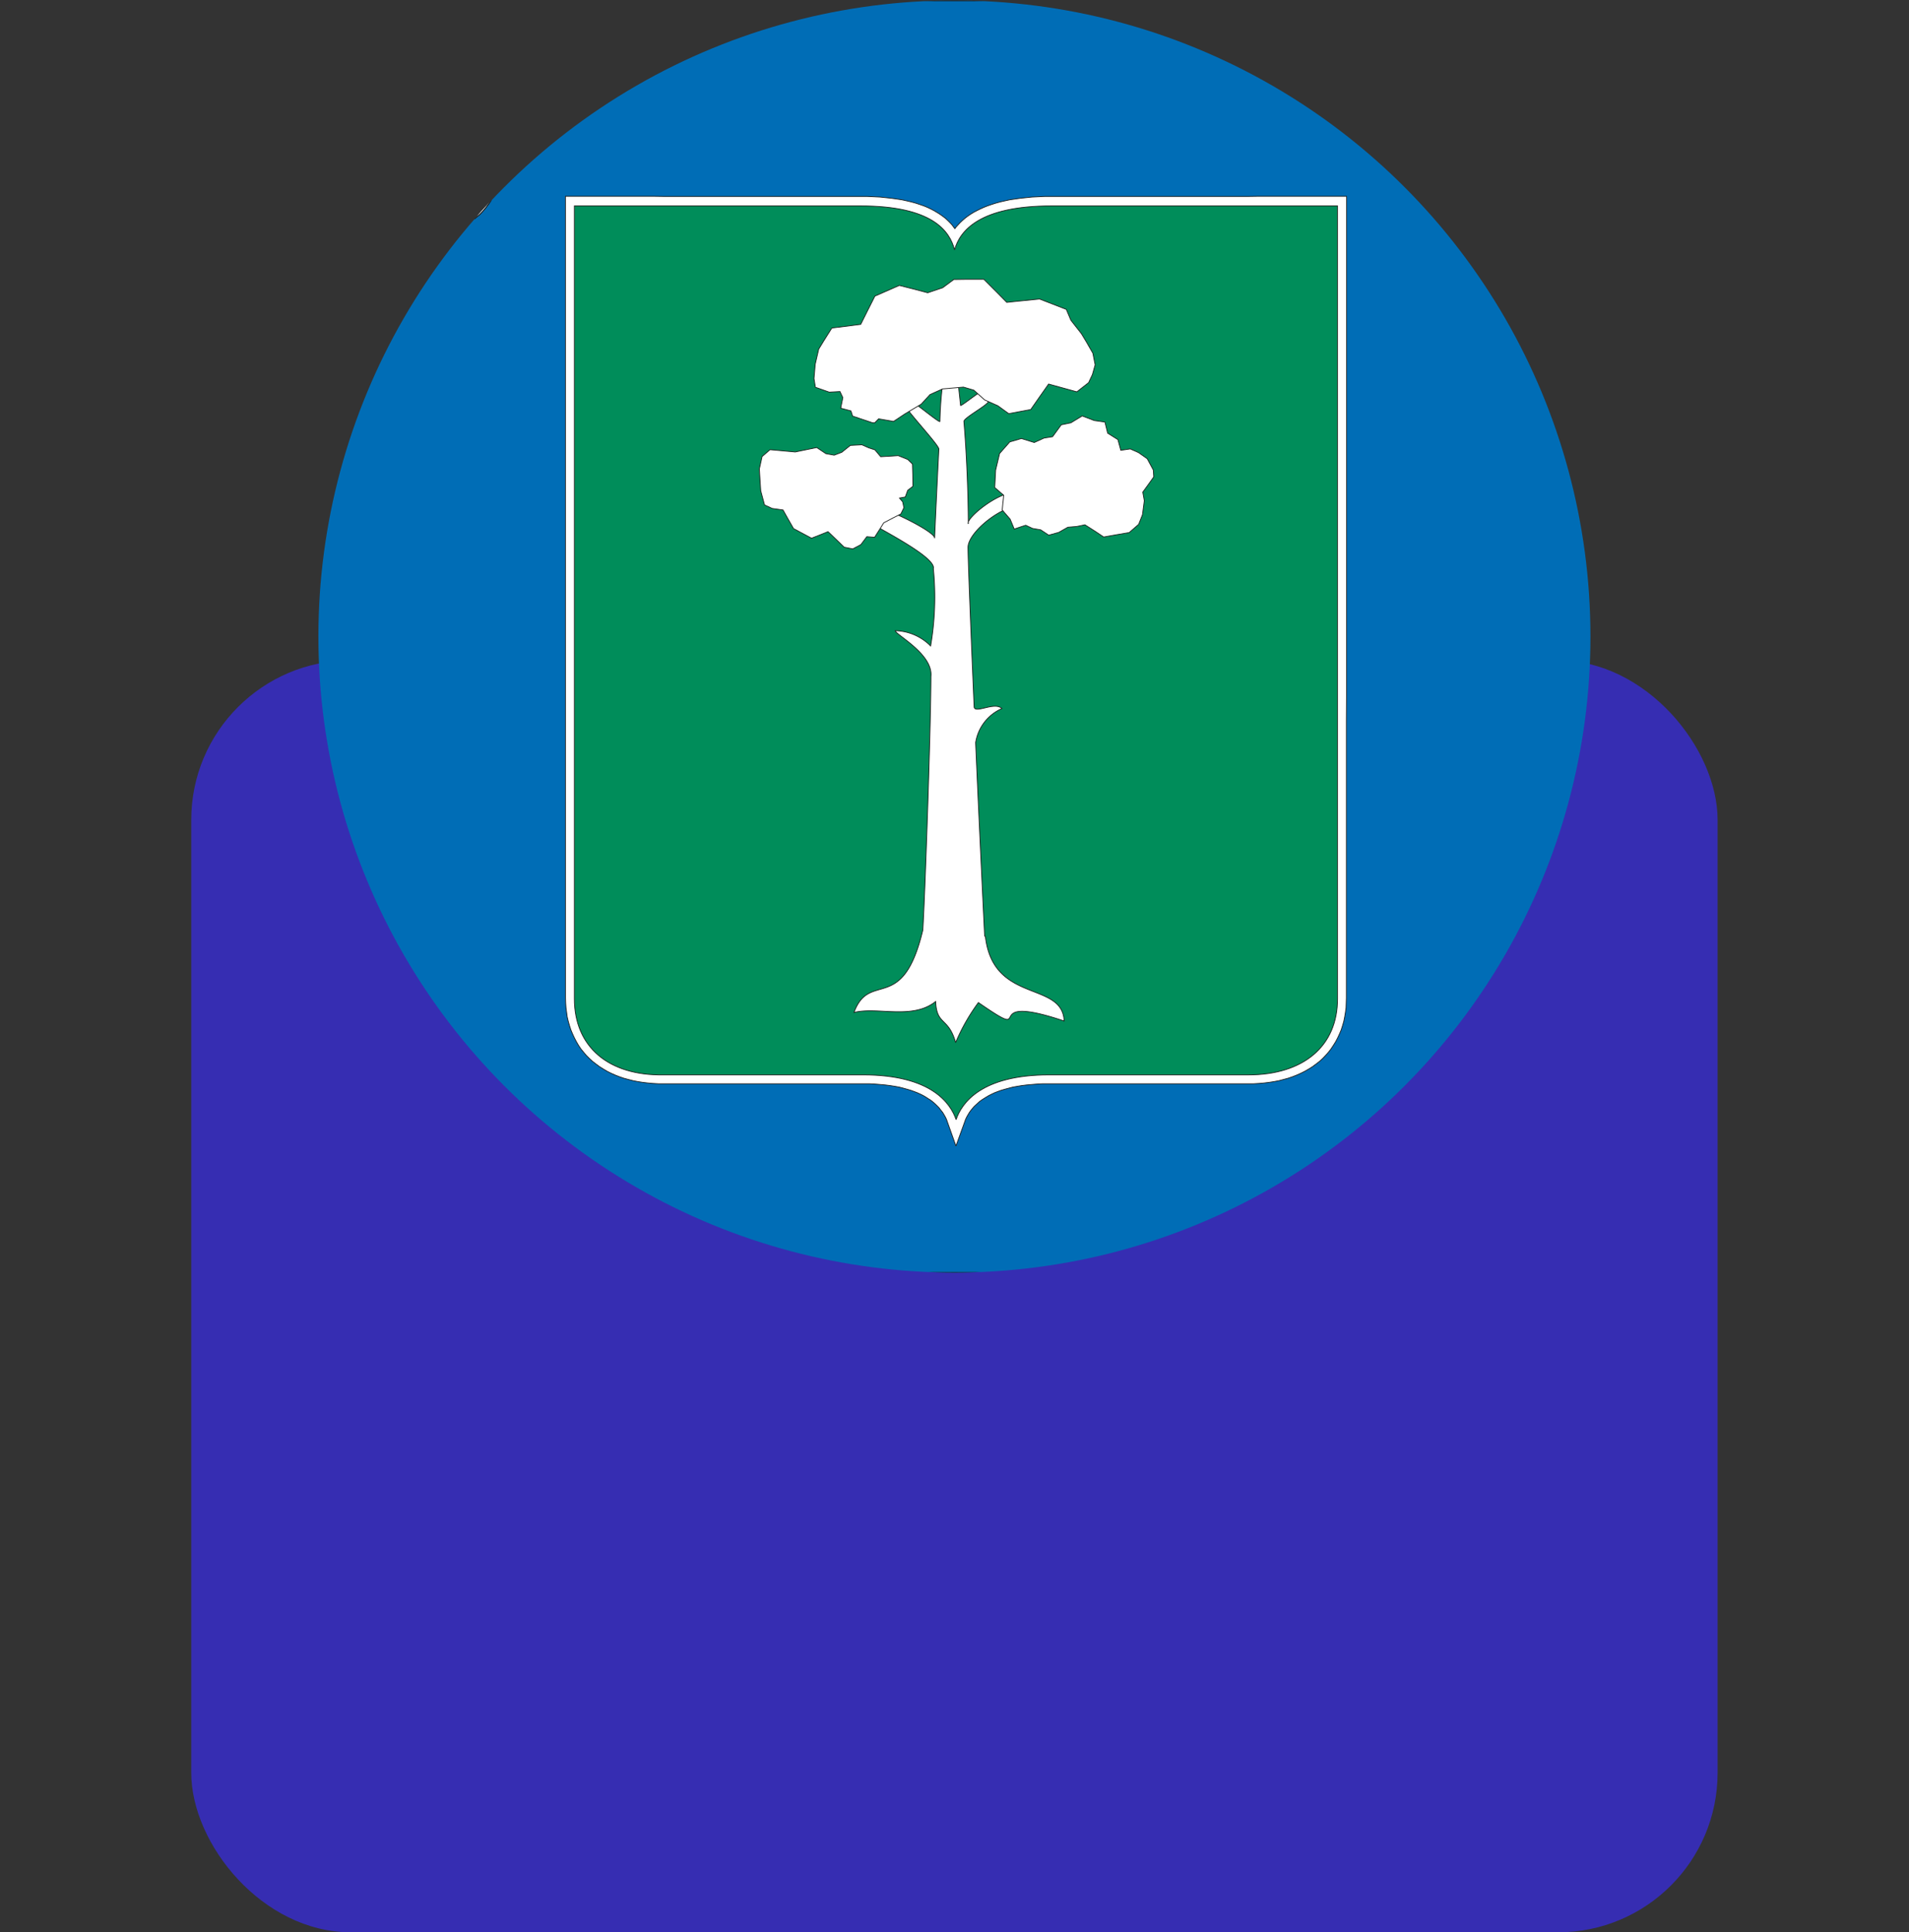 <?xml version="1.0" encoding="UTF-8"?> <svg xmlns="http://www.w3.org/2000/svg" xmlns:xlink="http://www.w3.org/1999/xlink" viewBox="0 0 125.07 126.59"><rect x="0" y="0" width="125.07" height="126.59" fill="#333333" stroke="none"/> <defs> <style>.cls-1,.cls-7{fill:none;}.cls-2{fill:#362db2;}.cls-3{clip-path:url(#clip-path);}.cls-4{fill:#006db6;stroke-width:0.07px;}.cls-4,.cls-5,.cls-6,.cls-7,.cls-8{stroke:#1d1d1b;stroke-miterlimit:2.61;}.cls-4,.cls-5,.cls-6,.cls-8{fill-rule:evenodd;}.cls-5{fill:#fff;}.cls-5,.cls-6,.cls-7,.cls-8{stroke-width:0.05px;}.cls-6{fill:#008d5a;}.cls-8{fill:#ffd500;}</style> <clipPath id="clip-path"> <circle class="cls-1" cx="62.53" cy="41.7" r="41.67"></circle> </clipPath> </defs> <title>сзао</title> <g id="Слой_2" data-name="Слой 2"> <g id="Слой_1-2" data-name="Слой 1"> <rect class="cls-2" x="12.53" y="43.26" width="100" height="83.33" rx="10.45" ry="10.45"></rect> <g class="cls-3"> <polygon class="cls-4" points="0.04 0.04 125.03 0.04 125.03 83.37 0.04 83.37 0.04 0.04 0.04 0.04"></polygon> <polygon class="cls-5" points="87.76 67.73 87.87 67.47 87.96 67.19 88.04 66.91 88.1 66.61 88.15 66.31 88.19 66.01 88.2 65.69 88.21 65.38 88.21 63.69 88.21 62.02 88.21 60.35 88.21 58.69 88.21 57.04 88.21 55.39 88.21 53.75 88.21 52.11 88.21 50.48 88.21 48.85 88.21 47.23 88.22 45.61 88.22 43.99 88.22 42.38 88.22 40.77 88.22 39.16 88.22 34.34 88.22 32.74 88.22 31.14 88.22 29.54 88.22 27.93 88.22 26.33 88.22 21.51 88.22 19.91 88.22 15.06 88.22 12.86 87.59 12.86 87.48 12.86 87.29 12.86 87.04 12.86 86.72 12.86 86.34 12.86 85.91 12.86 85.42 12.86 84.89 12.86 84.32 12.86 83.7 12.86 83.05 12.86 82.37 12.86 81.67 12.87 80.93 12.87 80.18 12.87 79.42 12.87 78.64 12.87 77.86 12.87 77.07 12.87 76.29 12.87 75.51 12.87 74.74 12.87 73.98 12.87 73.24 12.87 72.52 12.87 71.83 12.87 71.16 12.87 70.53 12.87 68.88 12.87 68.44 12.87 68.01 12.89 67.61 12.91 67.22 12.95 66.84 12.99 66.49 13.04 66.15 13.09 65.83 13.16 65.52 13.23 65.23 13.31 64.95 13.4 64.69 13.49 64.44 13.59 64.2 13.7 63.98 13.81 63.77 13.92 63.58 14.04 63.39 14.17 63.22 14.3 63.06 14.44 62.91 14.58 62.78 14.72 62.65 14.86 62.56 14.98 62.48 14.88 62.37 14.73 62.24 14.59 62.1 14.45 61.95 14.31 61.78 14.18 61.6 14.05 61.41 13.93 61.21 13.81 61 13.7 60.77 13.59 60.53 13.49 60.27 13.4 60 13.31 59.71 13.23 59.41 13.16 59.09 13.09 58.76 13.04 58.41 12.99 58.04 12.95 57.66 12.91 57.25 12.89 56.83 12.87 56.39 12.87 54.73 12.87 54.1 12.87 53.44 12.87 52.75 12.87 52.03 12.87 51.29 12.87 50.53 12.87 49.76 12.87 48.98 12.87 48.19 12.87 47.41 12.87 46.62 12.87 45.85 12.87 45.08 12.87 44.33 12.87 43.6 12.87 42.89 12.86 42.21 12.86 41.56 12.86 40.95 12.86 40.37 12.86 39.84 12.86 39.36 12.86 38.92 12.86 38.55 12.86 38.23 12.86 37.97 12.86 37.79 12.86 37.67 12.86 37.05 12.86 37.05 15.06 37.05 19.91 37.05 21.51 37.05 26.33 37.05 27.93 37.05 29.54 37.05 31.14 37.05 32.74 37.05 34.34 37.05 39.16 37.05 40.77 37.05 42.38 37.05 43.99 37.05 45.61 37.05 47.23 37.05 48.85 37.05 50.48 37.05 52.11 37.05 53.75 37.05 55.39 37.05 57.04 37.05 58.69 37.05 60.35 37.05 62.02 37.05 63.69 37.05 65.38 37.06 65.69 37.08 66.01 37.12 66.31 37.16 66.61 37.23 66.91 37.31 67.19 37.4 67.47 37.51 67.73 37.63 67.99 37.76 68.24 37.9 68.48 38.06 68.72 38.24 68.94 38.42 69.15 38.62 69.35 38.83 69.54 39.05 69.71 39.28 69.88 39.52 70.03 39.77 70.18 40.03 70.31 40.3 70.43 40.58 70.54 40.87 70.64 41.17 70.72 41.48 70.8 41.79 70.86 42.11 70.91 42.44 70.95 42.78 70.98 43.13 71 43.47 71 56.54 71 56.94 71 57.31 71.02 57.67 71.05 58 71.08 58.32 71.12 58.63 71.17 58.91 71.22 59.18 71.29 59.43 71.36 59.67 71.43 59.89 71.51 60.1 71.59 60.3 71.68 60.48 71.77 60.65 71.87 60.8 71.97 60.95 72.06 61.08 72.16 61.21 72.27 61.32 72.37 61.42 72.47 61.52 72.57 61.6 72.68 61.68 72.78 61.76 72.88 61.82 72.98 61.88 73.08 61.93 73.17 61.98 73.27 62.02 73.36 62.05 73.45 62.63 75.08 63.22 73.45 63.25 73.36 63.29 73.27 63.34 73.17 63.39 73.08 63.45 72.98 63.51 72.88 63.58 72.78 63.66 72.68 63.75 72.57 63.84 72.47 63.95 72.37 64.06 72.27 64.18 72.16 64.32 72.06 64.46 71.97 64.62 71.87 64.79 71.77 64.97 71.68 65.16 71.59 65.37 71.51 65.59 71.43 65.83 71.36 66.09 71.29 66.36 71.22 66.64 71.17 66.94 71.12 67.26 71.08 67.6 71.05 67.95 71.02 68.33 71 68.72 71 81.79 71 82.14 71 82.48 70.98 82.82 70.95 83.15 70.91 83.47 70.86 83.79 70.8 84.09 70.72 84.39 70.64 84.68 70.54 84.96 70.43 85.23 70.31 85.49 70.18 85.75 70.03 85.99 69.88 86.22 69.71 86.44 69.54 86.65 69.35 86.84 69.15 87.03 68.94 87.2 68.72 87.36 68.48 87.51 68.24 87.64 67.99 87.76 67.73 87.76 67.73"></polygon> <path class="cls-6" d="M81.79,70.42c3.59,0,5.85-1.87,5.84-5,0-18,0-34.63,0-51.93H68.88c-4.7,0-6,1.63-6.34,2.88-.32-1.24-1.46-2.88-6.16-2.88H37.63c0,17.3,0,34,0,51.93,0,3.18,2.25,5.06,5.84,5H56.55c4.45,0,5.72,1.85,6.09,2.93.36-1.08,1.64-2.93,6.09-2.93Z"></path> <path class="cls-5" d="M64.51,61.32s-.34-6.89-.59-12.67a2.93,2.93,0,0,1,1.72-2.23c-.47-.48-1.8.38-1.82-.12-.21-4.91-.39-9.39-.4-10.43S65.8,33,66.84,33.19c.34.06-.14-.85-.22-.87-1-.29-3.38,1.64-3.18,2,0-2-.13-4.93-.29-6.71,0-.25,1.63-1.1,1.61-1.33s-.13-.56-.15-.77-1.67,1.16-1.68,1.05c-.09-.9-.16-1.49-.17-1.56,0-.32-.49-1.14-.87-.75a23.32,23.32,0,0,0-.31,3.36c0,.16-2.29-1.77-2.3-1.6l0,.51c0,.26,2.24,2.63,2.23,2.9-.1,1.93-.2,4.07-.28,5.84.11-.48-4.86-2.86-5-2.16,0,.12-.32.54.13.8,1.43.82,5,2.63,4.79,3.36a18.85,18.85,0,0,1-.18,5.06,3.36,3.36,0,0,0-2.32-1c.08.29,2.49,1.54,2.34,3,0,3.13-.38,14.12-.53,16.61-1.33,5.59-3.48,2.61-4.51,5.4,1.54-.39,3.83.5,5.35-.72.07,1.59.83,1,1.31,2.69a12.81,12.81,0,0,1,1.49-2.62c4,2.76-.26-.77,5.62,1.21-.12-2.64-4.64-1.11-5.16-5.52Z"></path> <polygon class="cls-5" points="67.53 26.83 68.08 26.04 68.7 25.16 69.57 25.4 70.55 25.67 71.32 25.07 71.57 24.54 71.75 23.9 71.6 23.14 71.17 22.39 70.85 21.86 70.16 20.98 69.86 20.27 68.11 19.59 66.52 19.75 65.96 19.81 65.33 19.17 64.46 18.3 63.19 18.3 62.49 18.31 61.76 18.85 60.78 19.18 59.91 18.95 58.92 18.7 57.32 19.4 56.84 20.35 56.39 21.25 55.55 21.36 54.5 21.49 53.97 22.33 53.64 22.87 53.41 23.86 53.33 24.8 53.42 25.37 54.33 25.69 55.03 25.65 55.22 26.05 55.08 26.74 55.75 26.92 55.86 27.26 57.17 27.7 57.31 27.7 57.56 27.44 58.54 27.61 59.28 27.12 60.35 26.48 60.93 25.85 61.75 25.48 63.12 25.36 63.8 25.56 64.51 26.2 65.37 26.58 66.09 27.1 67.53 26.83 67.53 26.83"></polygon> <polygon class="cls-5" points="53.17 35.26 51.99 34.63 51.59 33.93 51.3 33.41 50.59 33.31 50.09 33.08 49.84 32.15 49.79 31.39 49.75 30.72 49.93 29.91 50.45 29.46 51.33 29.54 52.1 29.61 52.78 29.47 53.51 29.32 54.11 29.72 54.65 29.82 55.15 29.63 55.71 29.18 56.47 29.14 56.92 29.34 57.32 29.47 57.7 29.92 58.38 29.88 58.85 29.85 59.47 30.1 59.78 30.4 59.8 31.07 59.81 31.86 59.47 32.12 59.31 32.56 58.93 32.63 59.14 32.88 59.22 33.26 59.02 33.67 58.53 33.92 57.9 34.25 57.72 34.54 57.3 35.2 56.79 35.16 56.4 35.68 55.87 35.96 55.31 35.85 54.72 35.28 54.25 34.83 53.17 35.26 53.17 35.26"></polygon> <polygon class="cls-5" points="68.4 28.7 68.96 28.61 69.53 27.83 70.16 27.7 70.9 27.25 71.69 27.55 72.39 27.65 72.57 28.38 73.24 28.8 73.43 29.5 74.05 29.41 74.59 29.65 75.16 30.05 75.56 30.79 75.59 31.24 75.27 31.69 74.87 32.24 74.97 32.8 74.85 33.72 74.6 34.35 73.98 34.89 73.1 35.04 72.31 35.18 71.74 34.8 71.08 34.38 70.55 34.49 69.96 34.54 69.36 34.88 68.71 35.06 68.18 34.71 67.65 34.62 67.2 34.41 66.83 34.53 66.45 34.66 66.18 34.01 65.66 33.41 65.76 32.45 65.17 31.94 65.23 30.8 65.49 29.71 66.16 28.95 66.92 28.73 67.76 28.99 68.4 28.7 68.4 28.7"></polygon> <path class="cls-5" d="M18.37,21.69c0,.27-.38.5-.62.51s-.59-.08-.64-.62-.32-3.5-.33-3.78a7.63,7.63,0,0,0,1,.39l.59,3.49Z"></path> <path class="cls-5" d="M18.39,21.57c0,.27-.38.5-.62.51s-.59-.08-.64-.62-.32-3.51-.33-3.78a7.64,7.64,0,0,0,1,.39l.59,3.49Z"></path> <path class="cls-7" d="M18.39,21.57c0,.27-.38.5-.62.51s-.59-.08-.64-.62-.32-3.51-.33-3.78a7.64,7.64,0,0,0,1,.39"></path> <path class="cls-5" d="M19.32,21.72a.54.54,0,0,1-.42.52c-.24,0-.63-.07-.74-.66s-.42-3-.45-3.3h.65l1,3.43Z"></path> <path class="cls-5" d="M19.38,21.62a.55.55,0,0,1-.42.52c-.24,0-.63-.07-.74-.66s-.42-3-.45-3.3h.65l1,3.43Z"></path> <path class="cls-7" d="M19.38,21.62a.55.55,0,0,1-.42.52c-.24,0-.63-.07-.74-.66s-.42-3-.45-3.3h.65"></path> <path class="cls-5" d="M20.49,21.66c0,.35-.19.73-.38.77a.89.89,0,0,1-.88-.6,16.15,16.15,0,0,1-.89-3.42l.39,0,1.76,3.27Z"></path> <path class="cls-5" d="M20.55,21.53c0,.35-.19.73-.39.77a.9.9,0,0,1-.88-.6,16.48,16.48,0,0,1-.88-3.41l.4,0,1.76,3.27Z"></path> <path class="cls-7" d="M20.55,21.53c0,.35-.19.73-.39.77a.9.9,0,0,1-.88-.6,16.48,16.48,0,0,1-.88-3.41l.4,0"></path> <path class="cls-5" d="M21.64,21.28c.08.41.08,1.1-1,.63s-1.87-2.77-1.93-3.43l.47-.13,2.45,2.93Z"></path> <path class="cls-5" d="M21.65,21.16c.08.41.09,1.1-1,.64S18.8,19,18.73,18.37l.47-.13,2.44,2.92Z"></path> <path class="cls-7" d="M21.65,21.16c.08.41.09,1.1-1,.64S18.8,19,18.73,18.37l.47-.13"></path> <path class="cls-5" d="M22.66,20.74c0,.79-.52.9-1,.71a9.25,9.25,0,0,1-2.48-3l.78-.31,2.66,2.62Z"></path> <path class="cls-5" d="M22.69,20.64c0,.79-.52.9-1,.71a9.25,9.25,0,0,1-2.48-3L20,18l2.66,2.62Z"></path> <path class="cls-7" d="M22.69,20.64c0,.79-.52.9-1,.71a9.25,9.25,0,0,1-2.48-3L20,18"></path> <path class="cls-5" d="M23.54,20.06c.16.88-.13,1.41-1.2.68a11,11,0,0,1-2.39-2.41l.6-.32,3,2.05Z"></path> <path class="cls-5" d="M23.6,20c.16.88-.13,1.42-1.19.68A11,11,0,0,1,20,18.24l.6-.31,3,2Z"></path> <path class="cls-7" d="M23.6,20c.16.88-.13,1.42-1.19.68A11,11,0,0,1,20,18.24l.6-.31"></path> <path class="cls-5" d="M24.67,19.36c0,.69-.69,1-1.4.69a8.76,8.76,0,0,1-2.63-2l.51-.46,3.51,1.79Z"></path> <path class="cls-5" d="M24.74,19.28c0,.69-.69,1-1.39.69a8.68,8.68,0,0,1-2.63-2l.51-.46,3.51,1.79Z"></path> <path class="cls-7" d="M24.74,19.28c0,.69-.69,1-1.39.69a8.68,8.68,0,0,1-2.63-2l.51-.46"></path> <path class="cls-5" d="M26,18.49c-.05.75-.86,1.1-1.81.9a9.15,9.15,0,0,1-3-1.73l.44-.53L26,18.49Z"></path> <path class="cls-5" d="M26.07,18.42c-.05.74-.86,1.1-1.81.9a9,9,0,0,1-3-1.74l.44-.52,4.34,1.36Z"></path> <path class="cls-7" d="M26.07,18.42c-.05.74-.86,1.1-1.81.9a9,9,0,0,1-3-1.74l.44-.52"></path> <path class="cls-5" d="M27.11,17.55c.08.61-.65,1.13-1.72,1.06a11.94,11.94,0,0,1-3.61-1.39l.61-.73,4.72,1.06Z"></path> <path class="cls-5" d="M27.21,17.47c.08.61-.65,1.13-1.72,1.06a11.89,11.89,0,0,1-3.6-1.38l.61-.73,4.72,1.05Z"></path> <path class="cls-7" d="M27.21,17.47c.08.61-.65,1.13-1.72,1.06a11.89,11.89,0,0,1-3.6-1.38l.61-.73"></path> <path class="cls-5" d="M28.31,16.6c0,.45-.69,1-1.45,1.12a11,11,0,0,1-4.54-.9l.79-.85,5.2.63Z"></path> <path class="cls-5" d="M28.36,16.49c0,.45-.68,1-1.45,1.12a11,11,0,0,1-4.54-.9l.8-.85,5.19.63Z"></path> <path class="cls-7" d="M28.36,16.49c0,.45-.68,1-1.45,1.12a11,11,0,0,1-4.54-.9l.8-.85"></path> <path class="cls-5" d="M29.85,15c.09.5,0,1.5-1.59,1.84a14.33,14.33,0,0,1-5.2-.51l.65-.79L29.85,15Z"></path> <path class="cls-5" d="M29.92,14.85c.1.51,0,1.51-1.59,1.84a14.18,14.18,0,0,1-5.2-.51l.65-.79,6.14-.55Z"></path> <path class="cls-7" d="M29.92,14.85c.1.51,0,1.51-1.59,1.84a14.18,14.18,0,0,1-5.2-.51l.65-.79"></path> <path class="cls-5" d="M24.72,14a40,40,0,0,0,4.22-.31,10.16,10.16,0,0,0,2.66-1s.85-.48.57.41a5.63,5.63,0,0,1-.8,1,5.49,5.49,0,0,1-1.83,1.07,16.19,16.19,0,0,1-5.65.44L24.72,14Z"></path> <path class="cls-5" d="M24.8,13.95A42,42,0,0,0,29,13.64a10.41,10.41,0,0,0,2.66-1s.85-.48.57.41a5.64,5.64,0,0,1-.8,1,5.36,5.36,0,0,1-1.83,1.07,16,16,0,0,1-5.65.44l.82-1.61Z"></path> <path class="cls-7" d="M24.8,13.95A42,42,0,0,0,29,13.64a10.41,10.41,0,0,0,2.66-1s.85-.48.57.41a5.64,5.64,0,0,1-.8,1,5.36,5.36,0,0,1-1.83,1.07,16,16,0,0,1-5.65.44"></path> <path class="cls-5" d="M18.12,19.77a.45.45,0,0,1-.9-.06c0-.28-.08-1.47-.09-1.84l.51.18.48,1.72Z"></path> <path class="cls-5" d="M18.18,19.66a.47.47,0,0,1-.39.4.46.46,0,0,1-.5-.46c0-.28-.09-1.47-.1-1.84l.52.18.48,1.72Z"></path> <path class="cls-7" d="M18.18,19.66a.47.47,0,0,1-.39.4.46.46,0,0,1-.5-.46c0-.28-.09-1.47-.1-1.84l.52.18"></path> <path class="cls-5" d="M18.7,19.72a.36.36,0,0,1-.37.4.44.44,0,0,1-.46-.31c0-.17-.15-1.54-.15-1.74l.61.13.37,1.53Z"></path> <path class="cls-5" d="M18.75,19.62a.35.35,0,0,1-.37.4.44.44,0,0,1-.46-.31c0-.17-.15-1.54-.15-1.74l.62.13.36,1.53Z"></path> <path class="cls-7" d="M18.75,19.62a.35.35,0,0,1-.37.4.44.44,0,0,1-.46-.31c0-.17-.15-1.54-.15-1.74l.62.13"></path> <path class="cls-5" d="M19.12,19.57A.35.35,0,0,1,19,20c-.15.06-.39-.1-.44-.32a14.88,14.88,0,0,1-.2-1.49h.4l.41,1.35Z"></path> <path class="cls-5" d="M19.15,19.46a.34.34,0,0,1-.16.46c-.15.06-.39-.1-.44-.32a14.86,14.86,0,0,1-.2-1.49h.4l.41,1.35Z"></path> <path class="cls-7" d="M19.15,19.46a.34.34,0,0,1-.16.46c-.15.06-.39-.1-.44-.32a14.86,14.86,0,0,1-.2-1.49h.4"></path> <path class="cls-5" d="M19.77,19.13a.49.49,0,0,1-.24.66c-.23.07-.43,0-.52-.36a11.1,11.1,0,0,1-.29-1.14l.48-.21.56,1Z"></path> <path class="cls-5" d="M19.78,19a.49.49,0,0,1-.24.66c-.24.07-.43,0-.51-.35a11.43,11.43,0,0,1-.29-1.14l.48-.21.56,1Z"></path> <path class="cls-7" d="M19.78,19a.49.49,0,0,1-.24.66c-.24.07-.43,0-.51-.35a11.43,11.43,0,0,1-.29-1.14l.48-.21"></path> <path class="cls-5" d="M20.48,18.76a.52.52,0,0,1-.14.6c-.18.11-.44,0-.64-.17a2.92,2.92,0,0,1-.57-1l.52-.24.84.78Z"></path> <path class="cls-5" d="M20.49,18.66a.53.53,0,0,1-.14.6.57.57,0,0,1-.64-.17,2.88,2.88,0,0,1-.58-1l.53-.23.84.78Z"></path> <path class="cls-7" d="M20.49,18.66a.53.53,0,0,1-.14.6.57.57,0,0,1-.64-.17,2.88,2.88,0,0,1-.58-1l.53-.23"></path> <path class="cls-5" d="M21.12,18.26a.59.59,0,0,1-.08.67.54.54,0,0,1-.65-.05,5.91,5.91,0,0,1-.74-1l.56-.32.91.7Z"></path> <path class="cls-5" d="M21.13,18.16a.6.6,0,0,1-.09.67.55.55,0,0,1-.65-.05,5.55,5.55,0,0,1-.73-1l.55-.31.92.69Z"></path> <path class="cls-7" d="M21.13,18.16a.6.6,0,0,1-.09.67.55.55,0,0,1-.65-.05,5.55,5.55,0,0,1-.73-1l.55-.31"></path> <path class="cls-5" d="M21.51,17.74c.17.23.14.86-.37.69a1.88,1.88,0,0,1-1.08-1l.41-.41,1,.67Z"></path> <path class="cls-5" d="M21.5,17.64c.17.23.14.86-.37.69a1.88,1.88,0,0,1-1.08-1l.41-.4,1,.66Z"></path> <path class="cls-7" d="M21.5,17.64c.17.23.14.86-.37.69a1.88,1.88,0,0,1-1.08-1l.41-.4"></path> <path class="cls-5" d="M22.07,17.23c.16.18.24.74-.3.68a1.82,1.82,0,0,1-1.3-.74l.44-.42,1.17.48Z"></path> <path class="cls-5" d="M22.1,17.13c.16.19.24.74-.3.68a1.8,1.8,0,0,1-1.3-.74l.44-.42,1.17.48Z"></path> <path class="cls-7" d="M22.1,17.13c.16.19.24.74-.3.68a1.8,1.8,0,0,1-1.3-.74l.44-.42"></path> <path class="cls-5" d="M22.8,16.73c.07.34.05.66-.48.7a2.47,2.47,0,0,1-1.41-.56l.46-.5,1.42.36Z"></path> <path class="cls-5" d="M22.81,16.63c.07.34,0,.66-.48.7a2.49,2.49,0,0,1-1.41-.56l.47-.5,1.42.36Z"></path> <path class="cls-7" d="M22.81,16.63c.07.34,0,.66-.48.7a2.49,2.49,0,0,1-1.41-.56l.47-.5"></path> <path class="cls-5" d="M23.42,16.22a.53.53,0,0,1-.42.7,4,4,0,0,1-1.63-.4l.46-.52,1.59.22Z"></path> <path class="cls-5" d="M23.43,16.12a.53.53,0,0,1-.42.7,4,4,0,0,1-1.63-.4l.47-.52,1.58.22Z"></path> <path class="cls-7" d="M23.43,16.12a.53.53,0,0,1-.42.7,4,4,0,0,1-1.63-.4l.47-.52"></path> <path class="cls-5" d="M24.65,14.94c.32.74-.42,1.2-.86,1.33A2.68,2.68,0,0,1,21.9,16l.66-1,2.08-.06Z"></path> <path class="cls-5" d="M24.7,14.84c.32.74-.42,1.2-.86,1.32A2.65,2.65,0,0,1,22,15.93l.66-1,2.08-.05Z"></path> <path class="cls-7" d="M24.7,14.84c.32.74-.42,1.2-.86,1.32A2.65,2.65,0,0,1,22,15.93l.66-1"></path> <path class="cls-5" d="M21.16,16.75a.37.37,0,0,1-.19.41,1.17,1.17,0,0,1-.8,0L19.81,17l.59-.41.76.16Z"></path> <path class="cls-5" d="M21.17,16.65a.37.37,0,0,1-.19.41,1.16,1.16,0,0,1-.8,0,3.63,3.63,0,0,1-.36-.17l.58-.41.76.16Z"></path> <path class="cls-7" d="M21.17,16.65a.37.37,0,0,1-.19.41,1.16,1.16,0,0,1-.8,0,3.63,3.63,0,0,1-.36-.17l.58-.41"></path> <path class="cls-5" d="M21.25,16.26c.13.14.19.43,0,.54a.82.82,0,0,1-.68,0l-.44-.24.44-.41.63.08Z"></path> <path class="cls-5" d="M21.25,16.16c.13.14.19.43.05.54a.83.83,0,0,1-.69,0l-.43-.24.43-.4.63.07Z"></path> <path class="cls-7" d="M21.25,16.16c.13.14.19.43.05.54a.83.83,0,0,1-.69,0l-.43-.24.43-.4"></path> <path class="cls-5" d="M22,15.78a.45.45,0,0,1,0,.62,1.57,1.57,0,0,1-.87.09,3.73,3.73,0,0,1-.72-.2l.6-.68,1,.17Z"></path> <path class="cls-5" d="M22,15.68a.45.45,0,0,1,0,.62,1.48,1.48,0,0,1-.88.09,3.9,3.9,0,0,1-.72-.2l.6-.68,1,.17Z"></path> <path class="cls-7" d="M22,15.68a.45.45,0,0,1,0,.62,1.48,1.48,0,0,1-.88.09,3.9,3.9,0,0,1-.72-.2l.6-.68"></path> <path class="cls-5" d="M22.34,15c.29,0,.35.49.31.67s-.4.42-.92.37a3.42,3.42,0,0,1-1.16-.31l.62-.68,1.15,0Z"></path> <path class="cls-5" d="M22.3,14.87c.29,0,.35.49.31.67a.87.87,0,0,1-.93.37,3.38,3.38,0,0,1-1.15-.31l.62-.68,1.15,0Z"></path> <path class="cls-7" d="M22.3,14.87c.29,0,.35.49.31.67a.87.87,0,0,1-.93.37,3.38,3.38,0,0,1-1.15-.31l.62-.68"></path> <path class="cls-5" d="M16.55,17a2.54,2.54,0,0,1,1.26.45,1.61,1.61,0,0,0,.78.36.43.43,0,0,0,.43-.42c0-.25-.17-1.1-.2-1.44a2,2,0,0,1,1.36-1.63,26.75,26.75,0,0,1,4.31-.49,15.68,15.68,0,0,0,2-.22,1.27,1.27,0,0,1-.24.88,2.45,2.45,0,0,1-1.34.57c-.42,0-2.57.07-2.85.09a1.49,1.49,0,0,0-.93.39,2.45,2.45,0,0,0-.6,1.13A3.13,3.13,0,0,1,20.18,18a2,2,0,0,1-1.11.67,2.79,2.79,0,0,1-1.47-.36,1.58,1.58,0,0,0-1-.4l-.08-.9Z"></path> <path class="cls-5" d="M16.54,16.92a2.6,2.6,0,0,1,1.26.45,1.61,1.61,0,0,0,.78.36.43.43,0,0,0,.43-.42c0-.25-.17-1.1-.2-1.44a2,2,0,0,1,1.36-1.63,26.76,26.76,0,0,1,4.31-.49,15.68,15.68,0,0,0,2-.22,1.27,1.27,0,0,1-.24.88,2.45,2.45,0,0,1-1.34.57c-.42,0-2.57.07-2.85.09a1.49,1.49,0,0,0-.93.39,2.49,2.49,0,0,0-.6,1.13,3.13,3.13,0,0,1-.35,1.33,2,2,0,0,1-1.11.67,2.73,2.73,0,0,1-1.47-.36,1.58,1.58,0,0,0-1-.4l-.08-.9Z"></path> <path class="cls-7" d="M16.54,16.92a2.6,2.6,0,0,1,1.26.45,1.61,1.61,0,0,0,.78.36.43.43,0,0,0,.43-.42c0-.25-.17-1.1-.2-1.44a2,2,0,0,1,1.36-1.63,26.76,26.76,0,0,1,4.31-.49,15.68,15.68,0,0,0,2-.22,1.27,1.27,0,0,1-.24.88,2.45,2.45,0,0,1-1.34.57c-.42,0-2.57.07-2.85.09a1.49,1.49,0,0,0-.93.39,2.49,2.49,0,0,0-.6,1.13,3.13,3.13,0,0,1-.35,1.33,2,2,0,0,1-1.11.67,2.73,2.73,0,0,1-1.47-.36,1.58,1.58,0,0,0-1-.4"></path> <path class="cls-5" d="M15,21.69c0,.27.38.5.62.51s.59-.08.64-.62.32-3.5.33-3.78a7.64,7.64,0,0,1-1,.39L15,21.69Z"></path> <path class="cls-5" d="M15,21.57c0,.27.38.5.62.51s.59-.08.64-.62.32-3.51.33-3.78a7.64,7.64,0,0,1-1,.39L15,21.57Z"></path> <path class="cls-7" d="M15,21.57c0,.27.38.5.62.51s.59-.08.64-.62.32-3.51.33-3.78a7.64,7.64,0,0,1-1,.39"></path> <path class="cls-5" d="M14,21.72a.54.54,0,0,0,.42.52c.24,0,.63-.07.74-.66s.42-3,.45-3.3H15l-1,3.43Z"></path> <path class="cls-5" d="M14,21.62a.55.55,0,0,0,.42.52c.24,0,.63-.07.74-.66s.42-3,.45-3.3h-.65l-1,3.43Z"></path> <path class="cls-7" d="M14,21.62a.55.55,0,0,0,.42.52c.24,0,.63-.07.74-.66s.42-3,.45-3.3h-.65"></path> <path class="cls-5" d="M12.88,21.66c0,.35.19.73.38.77a.89.89,0,0,0,.88-.6A16.15,16.15,0,0,0,15,18.42l-.39,0-1.76,3.27Z"></path> <path class="cls-5" d="M12.82,21.53c0,.35.2.73.39.77a.9.9,0,0,0,.88-.6A16.48,16.48,0,0,0,15,18.29l-.4,0-1.76,3.27Z"></path> <path class="cls-7" d="M12.82,21.53c0,.35.2.73.39.77a.9.9,0,0,0,.88-.6A16.48,16.48,0,0,0,15,18.29l-.4,0"></path> <path class="cls-5" d="M11.73,21.28c-.08.41-.08,1.1,1,.63s1.87-2.77,1.93-3.43l-.47-.13-2.44,2.93Z"></path> <path class="cls-5" d="M11.72,21.16c-.08.41-.09,1.1,1,.64s1.86-2.78,1.93-3.43l-.47-.13-2.44,2.92Z"></path> <path class="cls-7" d="M11.72,21.16c-.08.41-.09,1.1,1,.64s1.86-2.78,1.93-3.43l-.47-.13"></path> <path class="cls-5" d="M10.71,20.74c0,.79.52.9,1,.71a9.25,9.25,0,0,0,2.48-3l-.78-.31-2.66,2.62Z"></path> <path class="cls-5" d="M10.68,20.64c0,.79.52.9,1,.71a9.25,9.25,0,0,0,2.48-3L13.35,18l-2.66,2.62Z"></path> <path class="cls-7" d="M10.68,20.64c0,.79.52.9,1,.71a9.25,9.25,0,0,0,2.48-3L13.35,18"></path> <path class="cls-5" d="M9.83,20.06c-.16.88.14,1.41,1.2.68a11,11,0,0,0,2.39-2.41l-.6-.32-3,2.05Z"></path> <path class="cls-5" d="M9.77,20c-.16.88.13,1.42,1.19.68a11,11,0,0,0,2.39-2.42l-.6-.31-3,2Z"></path> <path class="cls-7" d="M9.77,20c-.16.88.13,1.42,1.19.68a11,11,0,0,0,2.39-2.42l-.6-.31"></path> <path class="cls-5" d="M8.7,19.36c0,.69.69,1,1.4.69a8.76,8.76,0,0,0,2.63-2l-.51-.46L8.7,19.36Z"></path> <path class="cls-5" d="M8.63,19.28c0,.69.69,1,1.39.69a8.68,8.68,0,0,0,2.63-2l-.51-.46L8.63,19.28Z"></path> <path class="cls-7" d="M8.63,19.28c0,.69.69,1,1.39.69a8.68,8.68,0,0,0,2.63-2l-.51-.46"></path> <path class="cls-5" d="M7.38,18.49c.05.75.86,1.1,1.81.9a9.16,9.16,0,0,0,3-1.73l-.44-.53L7.38,18.49Z"></path> <path class="cls-5" d="M7.3,18.42c.05.74.86,1.1,1.81.9a9,9,0,0,0,3-1.74l-.44-.52L7.3,18.42Z"></path> <path class="cls-7" d="M7.3,18.42c.05.74.86,1.1,1.81.9a9,9,0,0,0,3-1.74l-.44-.52"></path> <path class="cls-5" d="M6.26,17.55c-.08.61.65,1.13,1.72,1.06a11.94,11.94,0,0,0,3.61-1.39L11,16.49,6.26,17.55Z"></path> <path class="cls-5" d="M6.16,17.47c-.08.61.65,1.13,1.72,1.06a11.89,11.89,0,0,0,3.6-1.38l-.61-.73L6.16,17.47Z"></path> <path class="cls-7" d="M6.16,17.47c-.08.61.65,1.13,1.72,1.06a11.89,11.89,0,0,0,3.6-1.38l-.61-.73"></path> <path class="cls-5" d="M5.06,16.6c0,.45.69,1,1.45,1.12a11,11,0,0,0,4.54-.9L10.25,16l-5.2.63Z"></path> <path class="cls-5" d="M5,16.49c0,.45.68,1,1.45,1.12a11,11,0,0,0,4.54-.9l-.8-.85L5,16.49Z"></path> <path class="cls-7" d="M5,16.49c0,.45.68,1,1.45,1.12a11,11,0,0,0,4.54-.9l-.8-.85"></path> <path class="cls-5" d="M3.52,15c-.09.5,0,1.5,1.59,1.84a14.33,14.33,0,0,0,5.2-.51l-.65-.79L3.52,15Z"></path> <path class="cls-5" d="M3.45,14.85c-.1.51,0,1.51,1.59,1.84a14.18,14.18,0,0,0,5.2-.51l-.65-.79-6.14-.55Z"></path> <path class="cls-7" d="M3.45,14.85c-.1.51,0,1.51,1.59,1.84a14.18,14.18,0,0,0,5.2-.51l-.65-.79"></path> <path class="cls-5" d="M8.65,14a40,40,0,0,1-4.22-.31,10.16,10.16,0,0,1-2.66-1s-.85-.48-.57.41a5.63,5.63,0,0,0,.8,1,5.48,5.48,0,0,0,1.83,1.07,16.19,16.19,0,0,0,5.65.44L8.65,14Z"></path> <path class="cls-5" d="M8.57,13.95a42,42,0,0,1-4.22-.31,10.41,10.41,0,0,1-2.66-1s-.85-.48-.57.41a5.63,5.63,0,0,0,.8,1,5.36,5.36,0,0,0,1.83,1.07,16,16,0,0,0,5.65.44l-.82-1.61Z"></path> <path class="cls-7" d="M8.57,13.95a42,42,0,0,1-4.22-.31,10.41,10.41,0,0,1-2.66-1s-.85-.48-.57.41a5.63,5.63,0,0,0,.8,1,5.36,5.36,0,0,0,1.83,1.07,16,16,0,0,0,5.65.44"></path> <path class="cls-5" d="M15.25,19.77a.45.45,0,0,0,.9-.06c0-.28.08-1.47.09-1.84l-.51.18-.48,1.72Z"></path> <path class="cls-5" d="M15.19,19.66a.47.47,0,0,0,.39.4.46.46,0,0,0,.5-.46c0-.28.09-1.47.1-1.84l-.52.18-.48,1.72Z"></path> <path class="cls-7" d="M15.19,19.66a.47.47,0,0,0,.39.4.46.46,0,0,0,.5-.46c0-.28.09-1.47.1-1.84l-.52.18"></path> <path class="cls-5" d="M14.67,19.72a.36.36,0,0,0,.37.4.44.44,0,0,0,.46-.31c0-.17.15-1.54.15-1.74L15,18.2l-.37,1.53Z"></path> <path class="cls-5" d="M14.62,19.62A.35.35,0,0,0,15,20a.44.44,0,0,0,.46-.31c0-.17.15-1.54.15-1.74l-.62.13-.36,1.53Z"></path> <path class="cls-7" d="M14.62,19.62A.35.35,0,0,0,15,20a.44.44,0,0,0,.46-.31c0-.17.15-1.54.15-1.74l-.62.13"></path> <path class="cls-5" d="M14.25,19.57a.35.35,0,0,0,.16.46c.15.06.39-.1.44-.32a14.86,14.86,0,0,0,.2-1.49h-.4l-.41,1.35Z"></path> <path class="cls-5" d="M14.22,19.46a.34.34,0,0,0,.16.46c.15.06.39-.1.44-.32a14.89,14.89,0,0,0,.2-1.49h-.4l-.41,1.35Z"></path> <path class="cls-7" d="M14.22,19.46a.34.34,0,0,0,.16.46c.15.06.39-.1.44-.32a14.89,14.89,0,0,0,.2-1.49h-.4"></path> <path class="cls-5" d="M13.6,19.13a.49.49,0,0,0,.24.66c.23.07.43,0,.52-.36a11.07,11.07,0,0,0,.29-1.14l-.48-.21-.56,1Z"></path> <path class="cls-5" d="M13.59,19a.49.49,0,0,0,.24.66c.24.07.43,0,.51-.35a11.43,11.43,0,0,0,.29-1.14L14.15,18l-.56,1Z"></path> <path class="cls-7" d="M13.59,19a.49.49,0,0,0,.24.66c.24.07.43,0,.51-.35a11.43,11.43,0,0,0,.29-1.14L14.15,18"></path> <path class="cls-5" d="M12.9,18.76a.52.52,0,0,0,.14.6c.18.11.44,0,.64-.17a2.92,2.92,0,0,0,.57-1L13.73,18l-.84.78Z"></path> <path class="cls-5" d="M12.88,18.66a.53.53,0,0,0,.14.6.57.57,0,0,0,.64-.17,2.88,2.88,0,0,0,.58-1l-.53-.23-.84.78Z"></path> <path class="cls-7" d="M12.88,18.66a.53.53,0,0,0,.14.6.57.57,0,0,0,.64-.17,2.88,2.88,0,0,0,.58-1l-.53-.23"></path> <path class="cls-5" d="M12.25,18.26a.59.59,0,0,0,.08.67.54.54,0,0,0,.65-.05,5.91,5.91,0,0,0,.74-1l-.56-.32-.91.7Z"></path> <path class="cls-5" d="M12.24,18.16a.6.6,0,0,0,.09.67.55.55,0,0,0,.65-.05,5.55,5.55,0,0,0,.73-1l-.55-.31-.92.69Z"></path> <path class="cls-7" d="M12.24,18.16a.6.6,0,0,0,.09.67.55.55,0,0,0,.65-.05,5.55,5.55,0,0,0,.73-1l-.55-.31"></path> <path class="cls-5" d="M11.86,17.74c-.17.23-.14.86.37.69a1.88,1.88,0,0,0,1.08-1l-.41-.41-1,.67Z"></path> <path class="cls-5" d="M11.87,17.64c-.17.23-.14.86.37.69a1.88,1.88,0,0,0,1.08-1l-.41-.4-1,.66Z"></path> <path class="cls-7" d="M11.87,17.64c-.17.23-.14.86.37.69a1.88,1.88,0,0,0,1.08-1l-.41-.4"></path> <path class="cls-5" d="M11.3,17.23c-.16.18-.24.74.3.68a1.82,1.82,0,0,0,1.3-.74l-.44-.42-1.17.48Z"></path> <path class="cls-5" d="M11.27,17.13c-.16.19-.24.74.3.68a1.8,1.8,0,0,0,1.3-.74l-.44-.42-1.17.48Z"></path> <path class="cls-7" d="M11.27,17.13c-.16.19-.24.74.3.68a1.8,1.8,0,0,0,1.3-.74l-.44-.42"></path> <path class="cls-5" d="M10.57,16.73c-.07.34-.05.66.48.7a2.47,2.47,0,0,0,1.41-.56l-.46-.5-1.42.36Z"></path> <path class="cls-5" d="M10.56,16.63c-.07.34,0,.66.48.7a2.49,2.49,0,0,0,1.41-.56l-.47-.5-1.42.36Z"></path> <path class="cls-7" d="M10.56,16.63c-.07.34,0,.66.48.7a2.49,2.49,0,0,0,1.41-.56l-.47-.5"></path> <path class="cls-5" d="M10,16.22a.53.53,0,0,0,.42.7,4,4,0,0,0,1.63-.4L11.54,16,10,16.22Z"></path> <path class="cls-5" d="M9.94,16.12a.53.53,0,0,0,.42.7,4,4,0,0,0,1.63-.4l-.47-.52-1.59.22Z"></path> <path class="cls-7" d="M9.94,16.12a.53.53,0,0,0,.42.7,4,4,0,0,0,1.63-.4l-.47-.52"></path> <path class="cls-5" d="M8.72,14.94c-.32.74.42,1.2.86,1.33A2.68,2.68,0,0,0,11.47,16l-.66-1-2.08-.06Z"></path> <path class="cls-5" d="M8.67,14.84c-.32.74.42,1.2.86,1.32a2.65,2.65,0,0,0,1.87-.23l-.66-1-2.08-.05Z"></path> <path class="cls-7" d="M8.67,14.84c-.32.74.42,1.2.86,1.32a2.65,2.65,0,0,0,1.87-.23l-.66-1"></path> <path class="cls-5" d="M12.21,16.75a.37.37,0,0,0,.19.41,1.17,1.17,0,0,0,.8,0l.36-.17L13,16.59l-.76.16Z"></path> <path class="cls-5" d="M12.2,16.65a.36.36,0,0,0,.19.41,1.16,1.16,0,0,0,.8,0,3.64,3.64,0,0,0,.36-.17L13,16.49l-.76.16Z"></path> <path class="cls-7" d="M12.2,16.65a.36.36,0,0,0,.19.41,1.16,1.16,0,0,0,.8,0,3.64,3.64,0,0,0,.36-.17L13,16.49"></path> <path class="cls-5" d="M12.12,16.26c-.13.14-.19.43,0,.54a.82.82,0,0,0,.68,0l.44-.24-.44-.41-.63.08Z"></path> <path class="cls-5" d="M12.12,16.16c-.13.14-.19.43-.05.54a.83.83,0,0,0,.69,0l.43-.24-.43-.4-.63.07Z"></path> <path class="cls-7" d="M12.12,16.16c-.13.14-.19.43-.05.54a.83.83,0,0,0,.69,0l.43-.24-.43-.4"></path> <path class="cls-5" d="M11.34,15.78a.45.45,0,0,0,0,.62,1.57,1.57,0,0,0,.87.09,3.73,3.73,0,0,0,.72-.2l-.6-.68-1,.17Z"></path> <path class="cls-5" d="M11.34,15.68a.45.45,0,0,0,0,.62,1.48,1.48,0,0,0,.88.09,3.9,3.9,0,0,0,.72-.2l-.6-.68-1,.17Z"></path> <path class="cls-7" d="M11.34,15.68a.45.45,0,0,0,0,.62,1.48,1.48,0,0,0,.88.09,3.9,3.9,0,0,0,.72-.2l-.6-.68"></path> <path class="cls-5" d="M11,15c-.29,0-.35.49-.31.67s.4.42.92.37a3.42,3.42,0,0,0,1.16-.31L12.18,15,11,15Z"></path> <path class="cls-5" d="M11.07,14.87c-.29,0-.35.49-.31.67a.87.87,0,0,0,.93.37,3.38,3.38,0,0,0,1.15-.31l-.62-.68-1.15,0Z"></path> <path class="cls-7" d="M11.07,14.87c-.29,0-.35.49-.31.67a.87.87,0,0,0,.93.37,3.38,3.38,0,0,0,1.15-.31l-.62-.68"></path> <path class="cls-5" d="M16.82,17a2.54,2.54,0,0,0-1.26.45,1.61,1.61,0,0,1-.78.36.43.43,0,0,1-.43-.42c0-.25.17-1.1.2-1.44a2,2,0,0,0-1.36-1.63,26.75,26.75,0,0,0-4.31-.49,15.68,15.68,0,0,1-2-.22,1.27,1.27,0,0,0,.24.88,2.45,2.45,0,0,0,1.34.57c.42,0,2.57.07,2.85.09a1.49,1.49,0,0,1,.93.39,2.45,2.45,0,0,1,.6,1.13A3.13,3.13,0,0,0,13.19,18a2,2,0,0,0,1.11.67,2.79,2.79,0,0,0,1.47-.36,1.58,1.58,0,0,1,1-.4l.08-.9Z"></path> <path class="cls-5" d="M16.83,16.92a2.6,2.6,0,0,0-1.26.45,1.61,1.61,0,0,1-.78.36.43.43,0,0,1-.43-.42c0-.25.17-1.1.2-1.44a2,2,0,0,0-1.36-1.63,26.76,26.76,0,0,0-4.31-.49,15.68,15.68,0,0,1-2-.22,1.27,1.27,0,0,0,.24.88A2.45,2.45,0,0,0,8.48,15c.42,0,2.57.07,2.85.09a1.49,1.49,0,0,1,.93.39,2.49,2.49,0,0,1,.6,1.13,3.13,3.13,0,0,0,.35,1.33,2,2,0,0,0,1.11.67,2.73,2.73,0,0,0,1.47-.36,1.58,1.58,0,0,1,1-.4l.08-.9Z"></path> <path class="cls-7" d="M16.83,16.92a2.6,2.6,0,0,0-1.26.45,1.61,1.61,0,0,1-.78.36.43.43,0,0,1-.43-.42c0-.25.17-1.1.2-1.44a2,2,0,0,0-1.36-1.63,26.76,26.76,0,0,0-4.31-.49,15.68,15.68,0,0,1-2-.22,1.27,1.27,0,0,0,.24.88A2.45,2.45,0,0,0,8.48,15c.42,0,2.57.07,2.85.09a1.49,1.49,0,0,1,.93.39,2.49,2.49,0,0,1,.6,1.13,3.13,3.13,0,0,0,.35,1.33,2,2,0,0,0,1.11.67,2.73,2.73,0,0,0,1.47-.36,1.58,1.58,0,0,1,1-.4"></path> <path class="cls-8" d="M15.64,15.86a35.52,35.52,0,0,0-.67-4.6,9.48,9.48,0,0,1,.11-5.55c.59-1.38,1.26-1.3,1.6-1.3s1.55.28,1.72,2.83A30.15,30.15,0,0,1,18,12.86c0,.63-.17,2.35-.15,3l-2.2,0Z"></path> <path class="cls-7" d="M15.64,15.86a35.52,35.52,0,0,0-.67-4.6,9.48,9.48,0,0,1,.11-5.55c.59-1.38,1.26-1.3,1.6-1.3s1.55.28,1.72,2.83A30.15,30.15,0,0,1,18,12.86c0,.63-.17,2.35-.15,3"></path> <path class="cls-8" d="M17.16,5.4a.87.87,0,0,0-1.41.42,9.69,9.69,0,0,0,0,4.86,21.16,21.16,0,0,0,1.79,5,22.21,22.21,0,0,1-1.9-5.11,9.69,9.69,0,0,1,0-4.86A.87.87,0,0,1,17,5.29l.11.11Z"></path> <path class="cls-8" d="M17.77,17.95a35.93,35.93,0,0,0,.68,4.61,9.55,9.55,0,0,1-.11,5.55c-.59,1.38-1.27,1.3-1.6,1.3s-1.55-.29-1.72-2.83a29.57,29.57,0,0,1,.42-5.63c0-.62.17-2.35.14-3l2.2,0Z"></path> <path class="cls-7" d="M17.77,17.95a35.93,35.93,0,0,0,.68,4.61,9.55,9.55,0,0,1-.11,5.55c-.59,1.38-1.27,1.3-1.6,1.3s-1.55-.29-1.72-2.83a29.57,29.57,0,0,1,.42-5.63c0-.62.17-2.35.14-3"></path> <path class="cls-8" d="M16.26,28.41a.86.86,0,0,0,1.4-.42,9.6,9.6,0,0,0,0-4.86,21.17,21.17,0,0,0-1.78-5,22.06,22.06,0,0,1,1.9,5.11,9.59,9.59,0,0,1,0,4.86.86.86,0,0,1-1.4.42l-.11-.11Z"></path> <path class="cls-8" d="M16.71,18.62A1.72,1.72,0,1,0,15,16.91a1.71,1.71,0,0,0,1.71,1.72Z"></path> <path class="cls-8" d="M16.71,17.83a.92.92,0,1,0-.92-.92.92.92,0,0,0,.92.92Z"></path> </g> </g> </g> </svg> 
